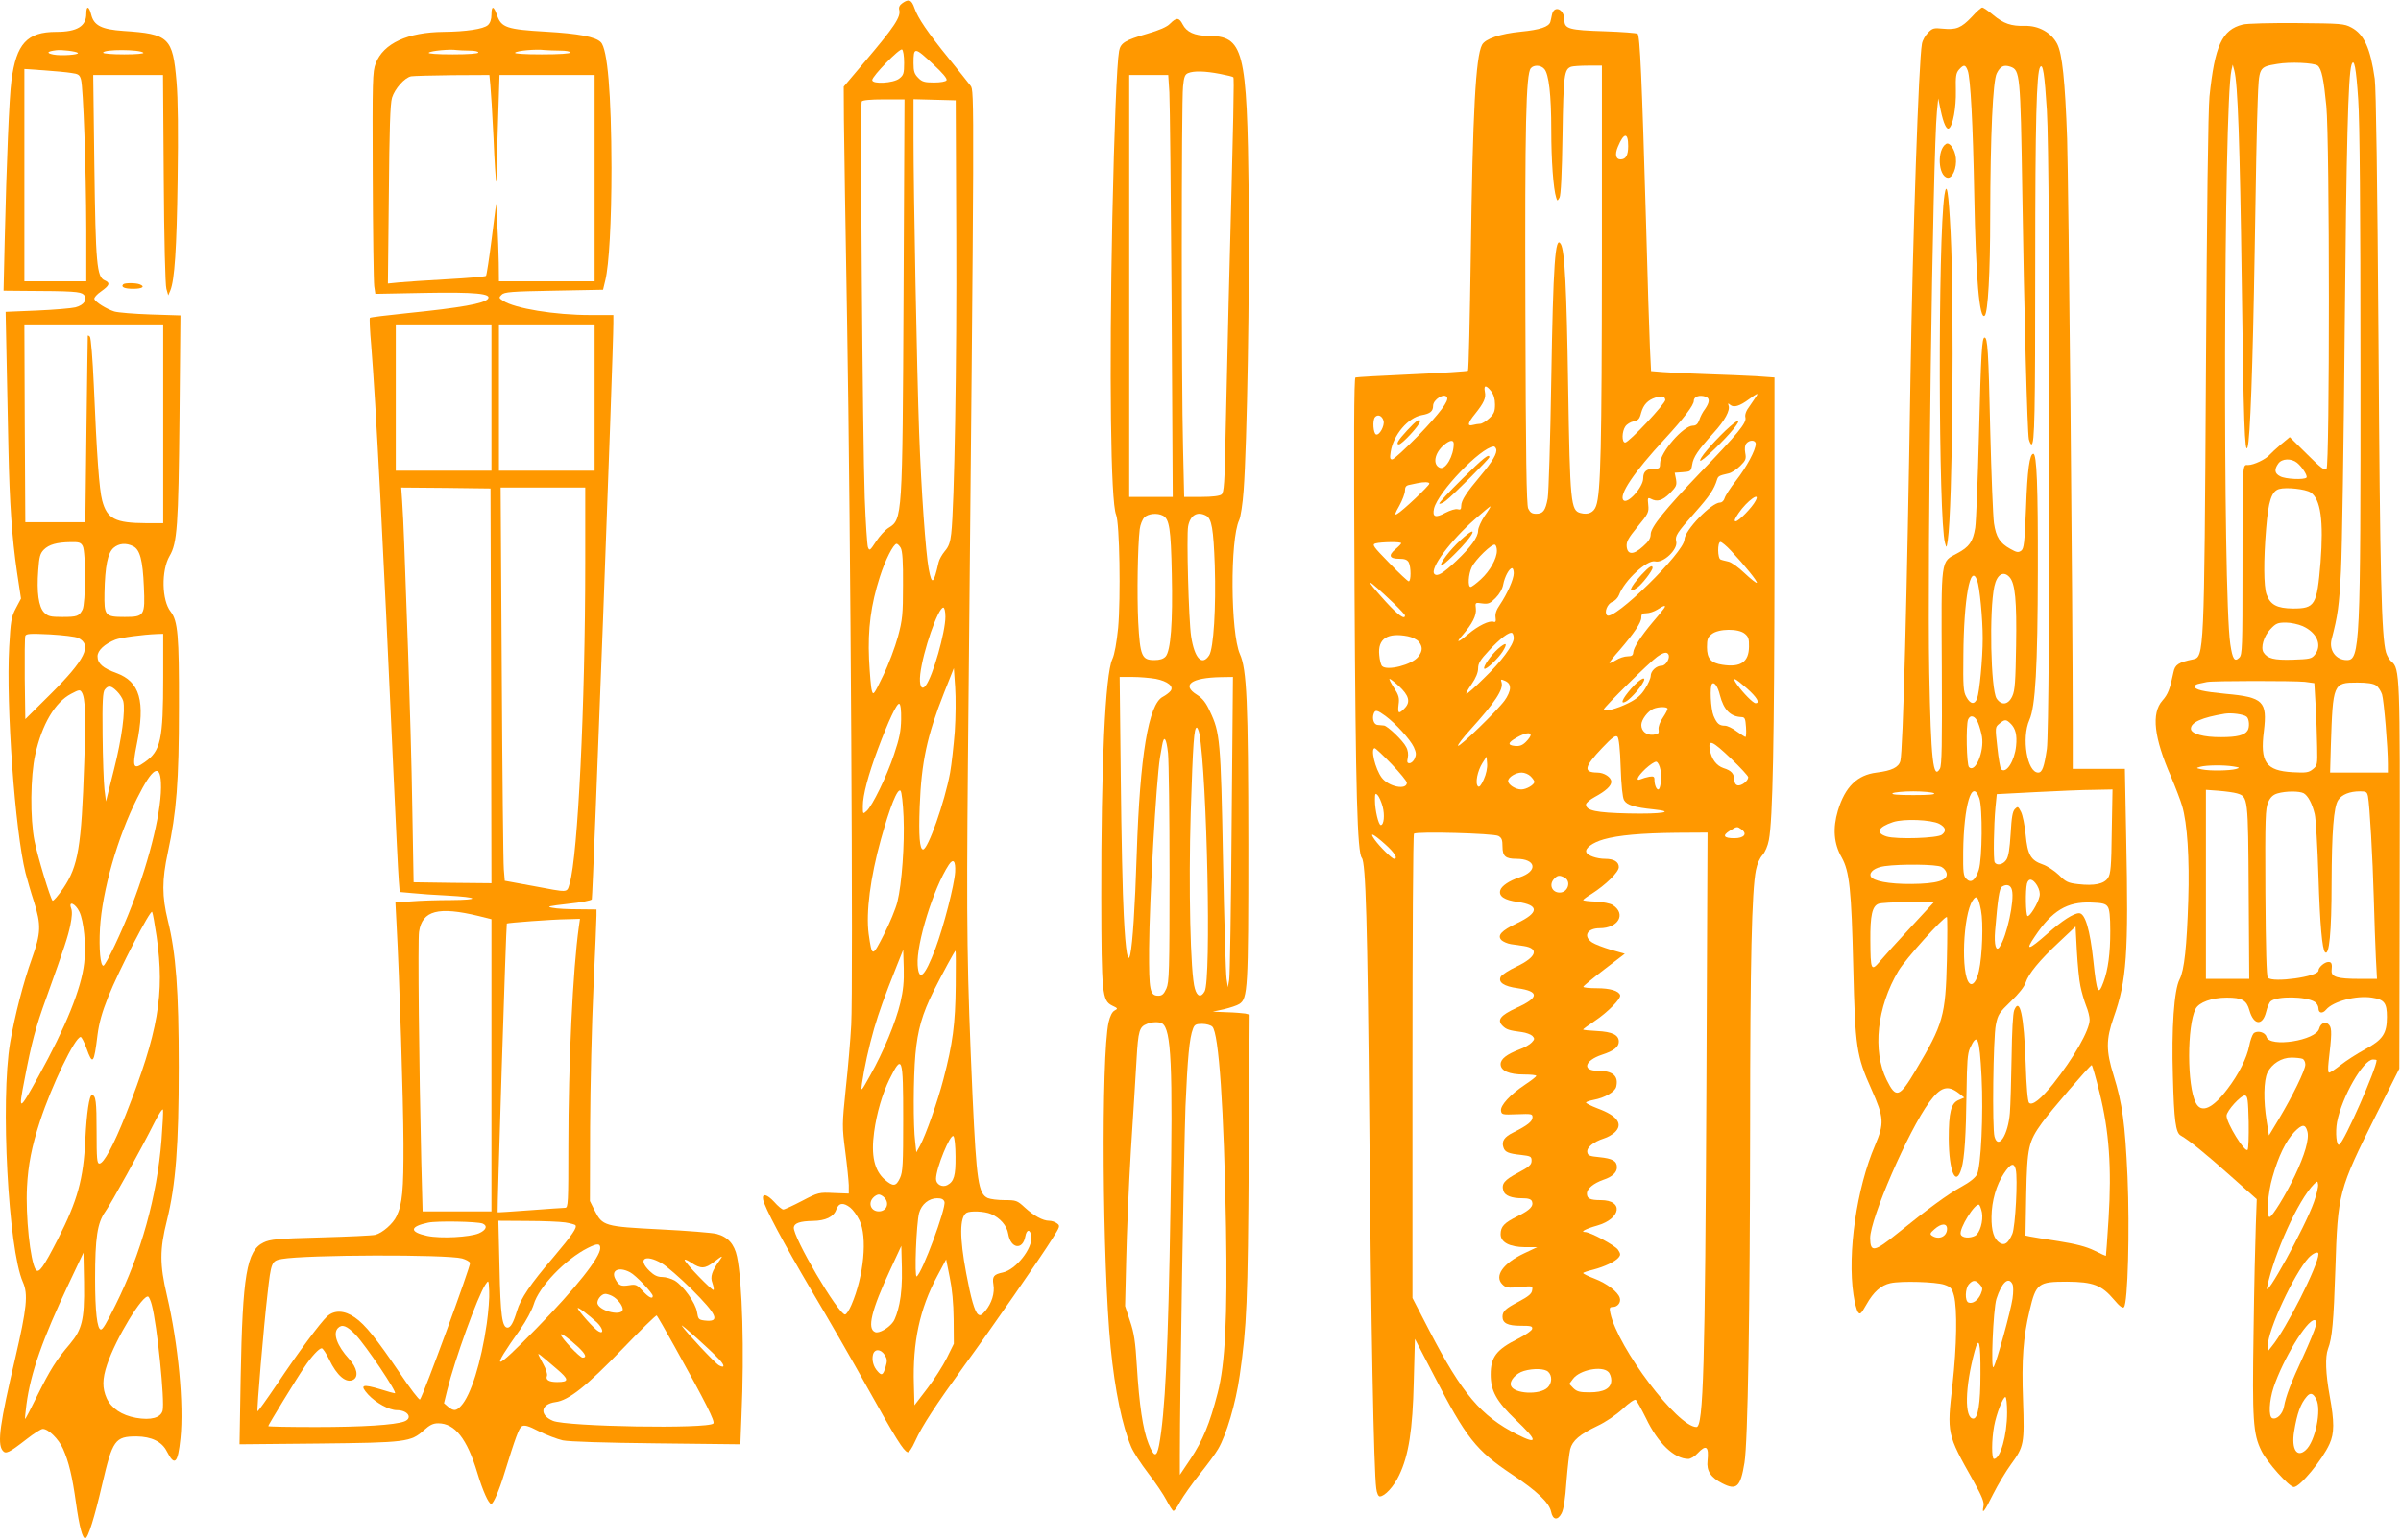 <?xml version="1.0" standalone="no"?>
<!DOCTYPE svg PUBLIC "-//W3C//DTD SVG 20010904//EN"
 "http://www.w3.org/TR/2001/REC-SVG-20010904/DTD/svg10.dtd">
<svg version="1.0" xmlns="http://www.w3.org/2000/svg"
 width="1280pt" height="821pt" viewBox="0 0 1280 821"
 preserveAspectRatio="xMidYMid meet">
<g transform="translate(0,821) scale(0.1,-0.1)"
fill="#ff9800" stroke="none">
<path d="M4812 8194 c-16 -11 -22 -23 -18 -37 9 -37 -24 -88 -187 -280 l-109
-129 1 -176 c1 -97 8 -582 17 -1077 19 -1113 33 -3560 22 -3750 -4 -77 -17
-230 -29 -339 -20 -196 -20 -202 -3 -335 10 -75 18 -156 19 -181 l0 -45 -80 3
c-79 4 -83 3 -169 -42 -48 -25 -93 -46 -100 -46 -7 0 -29 18 -49 41 -38 41
-65 47 -59 13 7 -41 108 -231 257 -484 87 -146 223 -382 302 -525 149 -267
189 -331 211 -339 7 -4 23 19 41 59 37 82 108 190 262 403 144 197 408 578
469 676 41 65 43 69 25 82 -10 8 -29 14 -42 14 -33 0 -81 26 -130 71 -40 37
-46 39 -107 39 -36 0 -76 5 -90 11 -50 23 -60 89 -81 539 -30 678 -33 893 -25
1775 35 3593 35 3591 14 3618 -10 14 -62 78 -115 144 -113 139 -166 217 -184
270 -15 44 -30 50 -63 27z m8 -319 c0 -57 -3 -66 -26 -84 -32 -25 -144 -31
-144 -8 0 21 146 171 159 163 6 -4 11 -34 11 -71z m155 -8 c50 -46 76 -77 71
-85 -4 -7 -31 -12 -67 -12 -50 0 -64 4 -84 25 -20 20 -25 34 -25 78 0 88 5 88
105 -6z m-158 -1229 c-6 -1193 -6 -1197 -80 -1243 -18 -11 -48 -44 -67 -73
-32 -49 -35 -51 -43 -30 -4 12 -12 130 -17 263 -11 309 -25 2099 -16 2114 5 7
47 11 117 11 l111 0 -5 -1042z m281 312 c3 -668 -10 -1439 -27 -1586 -5 -45
-13 -69 -34 -93 -15 -18 -30 -45 -33 -59 -27 -118 -36 -125 -53 -36 -16 85
-40 422 -51 729 -12 334 -30 1274 -30 1573 l0 203 113 -3 112 -3 3 -725z
m-296 -1662 c9 -17 13 -73 12 -198 0 -157 -3 -186 -27 -275 -15 -55 -50 -149
-79 -208 -49 -102 -53 -107 -60 -80 -5 15 -11 91 -15 168 -7 162 10 290 57
437 28 89 73 178 90 178 5 0 15 -10 22 -22z m238 -367 c0 -82 -67 -318 -105
-367 -22 -29 -36 0 -29 61 14 121 95 355 123 355 6 0 11 -21 11 -49z m50 -612
c-6 -76 -17 -175 -25 -220 -29 -157 -118 -409 -144 -409 -18 0 -24 71 -18 229
9 237 39 377 130 607 l52 131 7 -101 c4 -56 3 -162 -2 -237z m-286 65 c-1 -62
-9 -102 -38 -188 -39 -117 -115 -273 -146 -301 -20 -18 -20 -17 -20 27 0 57
28 164 80 303 56 150 101 246 114 242 7 -3 11 -34 10 -83z m13 -520 c6 -146
-9 -357 -33 -454 -9 -36 -41 -114 -72 -174 -62 -122 -63 -122 -81 4 -15 114 9
301 65 503 49 176 89 276 105 260 6 -6 13 -68 16 -139z m275 -294 c-4 -69 -61
-290 -105 -408 -57 -151 -89 -181 -95 -88 -7 114 84 409 166 534 24 36 37 21
34 -38z m-292 -697 c-24 -102 -90 -262 -161 -388 -49 -88 -50 -89 -44 -45 13
89 37 197 65 295 29 97 51 159 121 335 l34 85 3 -98 c2 -71 -3 -120 -18 -184z
m295 90 c-2 -204 -16 -309 -65 -496 -30 -117 -94 -299 -126 -358 l-19 -34 -6
55 c-11 85 -10 342 1 466 12 132 36 216 97 339 49 97 113 215 117 215 2 0 2
-84 1 -187z m-280 -711 c0 -239 -2 -282 -17 -314 -21 -46 -37 -47 -82 -8 -55
49 -73 128 -56 253 14 103 44 204 82 282 68 136 73 123 73 -213z m279 -199 c1
-103 -8 -134 -44 -153 -27 -14 -60 4 -60 33 0 58 77 244 93 228 6 -6 11 -55
11 -108z m-380 -219 c30 -30 13 -74 -29 -74 -42 0 -59 44 -29 74 8 9 22 16 29
16 7 0 21 -7 29 -16z m321 -23 c10 -32 -119 -380 -148 -398 -13 -8 -2 285 13
339 13 46 52 78 96 78 23 0 34 -5 39 -19z m-502 -31 c14 -11 36 -41 49 -68 43
-88 24 -296 -43 -451 -12 -28 -27 -51 -34 -51 -36 0 -280 416 -273 465 3 22
33 33 101 34 68 1 112 22 125 60 13 37 38 40 75 11z m750 -34 c48 -20 85 -62
92 -106 13 -79 77 -89 91 -14 7 40 27 41 32 0 8 -63 -82 -177 -152 -192 -48
-10 -57 -21 -50 -64 8 -46 -9 -100 -43 -141 -20 -23 -28 -27 -39 -18 -18 15
-38 84 -63 219 -36 192 -35 298 1 322 20 12 96 9 131 -6z m-488 -478 c-8 -40
-23 -84 -34 -98 -24 -33 -75 -62 -95 -54 -45 17 -21 116 81 335 l58 125 3
-117 c2 -77 -3 -143 -13 -191z m289 -83 l1 -131 -37 -75 c-21 -42 -68 -116
-105 -164 l-68 -89 -3 110 c-7 227 31 404 124 578 l48 90 19 -95 c13 -62 20
-138 21 -224z m-368 -190 c14 -22 15 -32 5 -65 -13 -44 -21 -48 -43 -22 -22
24 -31 59 -24 88 8 32 41 31 62 -1z"/>
<path d="M460 8137 c0 -67 -49 -97 -160 -97 -156 0 -213 -63 -239 -260 -12
-91 -26 -430 -36 -857 l-6 -263 103 -1 c268 -1 307 -4 324 -20 23 -24 3 -56
-44 -68 -20 -5 -112 -13 -205 -17 l-167 -7 5 -246 c3 -135 7 -354 10 -486 6
-290 19 -474 46 -658 l21 -139 -27 -51 c-25 -47 -28 -67 -36 -207 -17 -315 31
-979 87 -1205 9 -33 28 -102 45 -153 39 -124 38 -167 -11 -304 -45 -125 -91
-304 -116 -448 -52 -308 -10 -1100 68 -1277 29 -65 21 -139 -41 -407 -81 -345
-96 -452 -68 -490 17 -23 33 -15 131 61 37 29 75 53 84 53 30 0 84 -53 108
-106 31 -70 49 -145 69 -288 18 -129 35 -192 50 -189 15 2 49 111 90 288 55
236 68 255 183 255 80 -1 135 -28 161 -79 42 -82 59 -67 73 68 19 180 -12 506
-72 762 -39 166 -39 246 0 401 47 191 63 397 63 818 0 408 -15 607 -58 780
-32 131 -32 216 0 365 46 214 59 376 59 775 1 382 -6 459 -44 508 -48 60 -51
219 -6 297 41 69 47 160 53 741 l5 542 -158 5 c-88 3 -175 10 -195 16 -41 13
-101 50 -106 67 -2 7 14 25 36 40 46 33 50 45 19 59 -42 18 -48 89 -55 613
l-6 482 186 0 186 0 4 -552 c2 -322 8 -568 14 -588 l10 -35 11 26 c23 56 34
223 39 589 4 254 2 433 -6 525 -20 235 -40 254 -283 270 -117 8 -158 29 -172
88 -12 46 -26 48 -26 4z m-45 -209 c10 -10 -90 -17 -130 -9 -40 8 -35 17 15
23 28 4 107 -6 115 -14z m349 1 c6 -5 -36 -9 -102 -9 -64 0 -112 4 -112 9 0
19 195 18 214 0z m-385 -108 c39 -5 46 -10 53 -36 12 -43 27 -475 28 -797 l0
-278 -165 0 -165 0 0 566 0 566 103 -7 c56 -4 122 -10 146 -14z m491 -1871 l0
-530 -92 0 c-164 1 -207 23 -233 120 -16 59 -29 242 -45 620 -6 135 -15 249
-21 255 -5 5 -10 7 -11 5 0 -3 -4 -228 -7 -500 l-6 -495 -160 0 -160 0 -3 528
-2 527 370 0 370 0 0 -530z m-429 -652 c17 -31 16 -306 -1 -339 -19 -35 -28
-39 -108 -39 -63 0 -76 3 -97 24 -29 30 -40 107 -31 225 5 72 10 90 30 110 27
27 69 39 143 40 44 1 54 -2 64 -21z m269 -1 c36 -18 51 -74 57 -215 7 -155 3
-162 -102 -162 -106 0 -110 6 -108 129 3 142 17 211 48 239 29 25 67 28 105 9z
m-293 -489 c76 -37 37 -116 -146 -298 l-136 -135 -3 215 c-1 118 0 221 3 229
5 12 27 13 131 8 69 -4 137 -12 151 -19z m453 -210 c0 -334 -13 -392 -98 -452
-62 -44 -68 -30 -43 94 47 231 17 335 -109 381 -72 26 -100 51 -100 89 0 31
37 66 95 89 28 11 146 27 223 30 l32 1 0 -232z m-246 -75 c14 -14 29 -37 33
-51 12 -50 -7 -198 -49 -364 l-43 -172 -8 64 c-4 36 -9 167 -10 291 -2 179 1
229 12 242 19 24 34 21 65 -10z m-188 -5 c19 -30 22 -121 13 -378 -15 -448
-32 -548 -111 -666 -28 -41 -54 -71 -58 -67 -13 15 -80 238 -96 318 -24 120
-22 346 4 461 36 162 105 279 191 324 43 23 48 23 57 8z m422 -482 c7 -133
-56 -399 -155 -655 -53 -139 -140 -321 -152 -321 -16 0 -24 89 -18 199 12 201
94 488 199 696 80 160 121 186 126 81z m-435 -688 c24 -49 37 -181 26 -273
-15 -136 -98 -341 -244 -605 -105 -190 -108 -190 -74 -16 37 195 59 278 115
432 102 285 115 326 129 390 9 44 11 74 4 91 -15 41 23 25 44 -19z m412 -133
c44 -306 9 -509 -164 -948 -66 -166 -118 -262 -141 -262 -13 0 -15 26 -15 170
0 161 -4 195 -25 195 -14 0 -28 -95 -35 -235 -10 -214 -42 -328 -146 -532 -77
-151 -103 -188 -119 -163 -29 47 -54 285 -46 440 6 117 25 216 69 350 63 193
187 450 217 450 5 0 19 -27 31 -60 33 -92 40 -85 59 72 8 62 24 120 56 200 58
145 227 471 235 455 4 -7 14 -66 24 -132z m26 -1084 c-24 -302 -109 -607 -245
-880 -50 -101 -68 -131 -78 -131 -20 0 -31 97 -31 270 0 220 12 298 54 358 31
43 192 335 264 479 22 44 42 73 44 65 2 -9 -2 -81 -8 -161z m-426 -973 c-11
-44 -28 -74 -63 -116 -72 -84 -105 -137 -174 -276 -34 -70 -63 -125 -64 -123
-2 1 2 36 7 77 22 168 86 349 225 643 l79 167 3 -156 c2 -115 -2 -172 -13
-216z m374 94 c29 -107 70 -514 58 -564 -10 -39 -63 -53 -142 -39 -77 14 -131
51 -156 104 -24 54 -24 103 2 180 46 139 192 379 220 362 4 -3 13 -23 18 -43z"/>
<path d="M2620 8132 c0 -26 -7 -45 -19 -56 -23 -21 -118 -35 -236 -36 -192 -2
-321 -61 -362 -168 -17 -44 -18 -87 -16 -597 1 -302 5 -568 8 -591 l6 -41 262
5 c271 5 361 -4 338 -32 -21 -25 -144 -47 -430 -76 -107 -11 -197 -22 -199
-25 -3 -3 0 -69 7 -147 25 -312 63 -1037 116 -2223 14 -313 28 -598 31 -631
l5 -61 67 -6 c37 -4 121 -10 187 -13 167 -9 179 -23 20 -24 -71 0 -168 -3
-214 -7 l-83 -6 6 -116 c16 -290 36 -939 37 -1166 1 -252 -6 -326 -37 -391
-19 -40 -75 -89 -113 -99 -14 -4 -145 -10 -291 -14 -233 -6 -270 -10 -305 -27
-90 -43 -112 -174 -122 -722 l-6 -354 419 4 c470 5 494 8 564 71 31 28 49 37
76 37 89 0 154 -82 209 -265 29 -96 60 -165 74 -165 11 0 43 74 69 160 61 198
79 245 94 254 14 8 34 3 90 -26 40 -20 98 -42 128 -49 34 -7 222 -13 501 -16
l446 -5 6 153 c15 346 5 709 -24 848 -14 66 -48 105 -109 121 -24 6 -159 17
-301 24 -297 15 -307 18 -349 101 l-25 50 1 395 c1 217 9 553 18 745 9 193 16
365 16 383 l0 32 -97 1 c-54 0 -116 3 -138 8 -34 6 -22 9 83 21 69 7 125 18
127 24 6 21 115 2922 115 3074 l0 42 -123 0 c-190 0 -402 35 -465 76 -23 15
-23 17 -8 32 14 15 53 18 279 22 l262 5 12 50 c20 81 33 312 33 600 -1 395
-21 635 -57 670 -28 29 -120 46 -293 56 -208 12 -237 22 -260 87 -18 52 -30
54 -30 4z m-117 -192 c26 0 47 -4 47 -10 0 -6 -52 -10 -137 -10 -86 0 -133 4
-127 9 9 10 114 20 149 14 11 -1 41 -3 68 -3z m483 0 c30 0 54 -4 54 -10 0 -6
-57 -10 -152 -10 -95 0 -148 4 -142 9 10 11 112 20 158 14 16 -1 53 -3 82 -3z
m-372 -182 c3 -29 11 -156 17 -283 5 -126 12 -232 15 -234 2 -2 4 40 4 95 0
54 3 183 7 287 l6 187 254 0 253 0 0 -550 0 -550 -255 0 -255 0 -1 98 c-1 53
-4 147 -8 207 l-6 110 -24 -190 c-13 -104 -27 -193 -30 -196 -3 -4 -96 -12
-206 -18 -110 -6 -226 -14 -258 -17 l-59 -6 5 473 c3 350 7 485 17 518 15 48
67 107 102 114 13 2 112 5 220 6 l197 1 5 -52z m6 -1668 l0 -390 -255 0 -255
0 0 390 0 390 255 0 255 0 0 -390z m550 0 l0 -390 -255 0 -255 0 0 390 0 390
255 0 255 0 0 -390z m-552 -1538 l2 -1052 -207 2 -208 3 -7 395 c-3 217 -14
589 -22 825 -9 237 -18 500 -21 585 -3 85 -8 188 -11 228 l-5 72 238 -2 238
-3 3 -1053z m502 656 c0 -754 -39 -1560 -83 -1709 -16 -52 0 -50 -199 -13
l-147 27 -5 61 c-3 34 -8 505 -11 1049 l-6 987 225 0 226 0 0 -402z m-568
-1883 l68 -17 0 -779 0 -779 -184 0 -183 0 -7 263 c-12 508 -19 1185 -12 1228
17 114 103 136 318 84z m534 -57 c-32 -228 -56 -731 -56 -1170 0 -305 -1 -328
-17 -329 -10 0 -94 -6 -188 -13 -93 -7 -171 -12 -172 -11 -3 2 45 1536 49
1540 5 4 241 22 322 23 l68 2 -6 -42z m-513 -1583 c28 -12 19 -35 -20 -52 -50
-21 -203 -29 -275 -14 -97 21 -95 50 5 71 47 10 262 6 290 -5z m440 6 c26 -4
50 -11 54 -14 12 -12 -15 -51 -117 -172 -122 -142 -175 -221 -194 -286 -19
-63 -34 -89 -50 -89 -29 0 -38 66 -43 318 l-6 252 154 -1 c85 0 175 -4 202 -8z
m187 -137 c0 -49 -130 -213 -340 -428 -231 -236 -251 -237 -85 -3 30 43 61
101 70 130 27 94 169 242 289 302 50 25 66 25 66 -1z m-737 -55 c21 -6 40 -16
43 -24 5 -13 -250 -709 -267 -728 -4 -5 -52 58 -107 140 -125 184 -185 259
-240 297 -56 39 -109 41 -148 6 -37 -35 -153 -190 -269 -364 -54 -80 -100
-144 -102 -142 -5 5 33 454 53 624 19 172 22 178 76 188 132 23 876 25 961 3z
m1373 -11 c-41 -57 -51 -87 -38 -120 6 -18 9 -34 6 -37 -6 -7 -154 146 -154
160 0 5 17 -2 37 -16 49 -32 71 -32 119 5 47 36 51 37 30 8z m-308 -15 c26
-15 97 -77 158 -137 139 -139 156 -178 70 -168 -31 4 -34 7 -40 45 -8 49 -72
139 -119 168 -18 10 -48 19 -67 19 -25 0 -43 9 -67 32 -67 65 -23 92 65 41z
m-169 -48 c30 -15 121 -111 121 -126 0 -19 -22 -8 -54 27 -30 33 -37 36 -72
30 -43 -7 -55 -2 -73 32 -26 48 18 69 78 37z m-764 -274 c-30 -208 -85 -382
-137 -438 -26 -28 -39 -29 -69 -5 l-22 19 17 69 c40 163 163 503 204 564 17
25 17 25 20 -35 2 -33 -4 -111 -13 -174z m668 148 c29 -15 56 -50 57 -71 0
-38 -118 -13 -134 28 -7 19 19 54 41 54 8 0 24 -5 36 -11z m-80 -142 c32 -31
38 -64 8 -47 -21 10 -111 112 -111 124 0 8 57 -35 103 -77z m414 -129 c169
-304 216 -399 206 -409 -30 -30 -781 -17 -855 14 -74 31 -66 89 13 100 71 9
166 85 357 283 97 101 179 181 183 179 3 -3 47 -78 96 -167z m237 -67 c31 -33
30 -49 -1 -32 -20 10 -182 184 -198 211 -9 16 150 -127 199 -179z m-1939 132
c56 -59 227 -313 210 -313 -4 0 -38 9 -75 21 -100 30 -114 24 -67 -28 41 -44
111 -83 153 -83 58 0 86 -42 40 -60 -50 -19 -225 -30 -471 -30 -140 0 -255 2
-255 5 0 6 150 252 193 315 38 57 78 100 92 100 6 0 24 -27 40 -60 41 -86 90
-128 128 -108 30 16 21 64 -22 111 -64 70 -88 136 -59 165 22 22 47 12 93 -35z
m1188 -67 c39 -37 47 -56 23 -56 -15 0 -116 107 -116 123 0 10 42 -20 93 -67z
m-115 -116 c67 -57 67 -70 2 -70 -44 0 -63 12 -54 33 3 9 -5 37 -20 63 -14 26
-26 49 -26 52 0 5 1 5 98 -78z"/>
<path d="M10512 8120 c-56 -59 -83 -70 -154 -63 -48 5 -56 3 -79 -21 -15 -15
-30 -41 -33 -60 -17 -91 -49 -1026 -61 -1776 -18 -1162 -40 -1994 -54 -2048
-9 -34 -46 -52 -127 -62 -103 -13 -167 -75 -206 -203 -28 -94 -22 -176 20
-249 42 -75 52 -170 62 -588 10 -424 17 -471 97 -649 67 -151 69 -181 19 -299
-98 -228 -148 -575 -115 -796 6 -42 17 -83 24 -93 11 -15 16 -11 45 40 38 68
78 103 128 114 59 13 242 7 287 -8 35 -12 41 -19 52 -59 18 -71 15 -267 -8
-474 -30 -262 -30 -262 110 -511 48 -86 60 -116 55 -138 -10 -48 5 -29 52 66
25 50 68 121 94 157 70 96 73 109 65 343 -8 215 1 337 35 478 34 145 46 154
199 154 140 -1 185 -18 251 -96 30 -36 46 -47 53 -40 21 21 31 416 19 696 -13
284 -27 388 -74 540 -41 131 -41 192 0 309 70 197 80 339 67 959 l-7 367 -139
0 -139 0 0 213 c0 646 -22 2887 -30 3148 -11 309 -26 452 -53 505 -31 60 -99
98 -172 96 -73 -2 -114 12 -169 58 -26 22 -53 40 -58 40 -6 0 -31 -22 -56 -50z
m-22 -286 c15 -39 28 -285 35 -664 8 -443 28 -671 56 -643 17 17 29 228 29
528 1 434 14 725 35 764 19 38 38 47 73 35 51 -18 53 -40 63 -664 10 -661 27
-1282 35 -1322 4 -16 10 -28 14 -28 17 0 20 163 20 964 0 763 7 1017 26 1048
15 23 24 -39 36 -230 19 -292 18 -3282 0 -3406 -14 -96 -25 -126 -46 -126 -59
0 -90 184 -47 281 32 72 44 278 45 799 1 447 -6 620 -24 620 -20 0 -32 -87
-39 -289 -8 -189 -11 -216 -26 -228 -16 -11 -24 -9 -58 10 -56 31 -76 63 -87
137 -5 36 -14 261 -20 500 -9 421 -14 490 -30 490 -14 0 -19 -80 -30 -520 -6
-239 -15 -462 -20 -495 -12 -74 -32 -102 -96 -136 -89 -47 -85 -20 -82 -609 2
-417 0 -520 -10 -539 -36 -63 -48 46 -57 514 -11 590 19 2759 41 2990 l7 70
13 -63 c15 -71 31 -105 44 -97 21 13 39 112 37 201 -2 78 1 95 17 113 25 28
34 27 46 -5z m223 -2702 c30 -33 39 -125 35 -366 -3 -189 -6 -238 -20 -268
-21 -47 -58 -52 -84 -13 -31 48 -40 469 -12 598 14 64 49 85 81 49z m-173 -16
c14 -37 30 -204 30 -310 0 -109 -17 -286 -30 -321 -13 -34 -36 -31 -57 8 -16
28 -18 57 -16 222 2 302 37 495 73 401z m5 -760 c8 -19 17 -52 21 -74 13 -81
-36 -196 -69 -163 -13 13 -17 223 -5 254 12 28 38 20 53 -17z m175 -6 c25 -25
34 -60 28 -118 -8 -80 -53 -151 -80 -124 -4 4 -14 57 -20 116 -12 108 -12 108
11 127 29 24 36 24 61 -1z m538 -573 c-2 -190 -6 -227 -20 -249 -21 -32 -73
-43 -159 -33 -54 6 -66 12 -103 49 -23 22 -62 48 -86 56 -64 22 -81 52 -91
159 -5 50 -16 105 -25 122 -15 29 -17 30 -32 15 -13 -13 -18 -44 -23 -131 -5
-81 -11 -122 -23 -140 -17 -26 -50 -33 -62 -14 -8 13 -5 196 4 294 l7 70 210
11 c116 6 254 12 308 12 l99 2 -4 -223z m-948 203 c10 -7 -26 -10 -110 -10
-84 0 -120 3 -110 10 8 5 58 10 110 10 52 0 102 -5 110 -10z m242 -27 c18 -52
16 -322 -3 -382 -18 -56 -42 -73 -66 -48 -16 15 -18 36 -17 145 3 249 47 396
86 285z m-214 -136 c35 -19 40 -38 15 -58 -22 -19 -241 -26 -295 -10 -61 19
-47 50 34 77 58 19 202 13 246 -9z m12 -230 c14 -7 26 -23 28 -35 6 -37 -52
-55 -188 -56 -121 -1 -207 16 -217 41 -9 23 23 47 74 54 87 12 276 10 303 -4z
m510 -99 c12 -21 17 -41 13 -58 -8 -38 -53 -111 -64 -105 -10 7 -12 137 -3
173 9 31 31 27 54 -10z m-134 -25 c14 -55 -27 -245 -66 -303 -19 -28 -30 11
-24 85 14 171 23 228 36 236 26 17 48 9 54 -18z m-165 -108 c13 -67 7 -241
-11 -322 -12 -56 -34 -83 -51 -66 -46 46 -34 364 17 440 21 33 31 21 45 -52z
m-373 -88 c-68 -73 -141 -154 -163 -180 -50 -60 -53 -53 -54 109 -1 132 10
181 43 194 11 5 83 9 159 9 l138 1 -123 -133z m1048 108 c10 -13 14 -50 14
-130 0 -119 -11 -204 -36 -272 -28 -76 -36 -60 -54 112 -18 168 -44 255 -76
255 -29 0 -90 -39 -169 -109 -102 -90 -121 -94 -67 -15 92 138 172 186 300
181 59 -2 77 -6 88 -22z m-857 -287 c-7 -296 -19 -338 -166 -585 -87 -147
-105 -153 -155 -52 -77 156 -52 389 63 582 37 62 239 287 258 287 3 0 3 -105
0 -232z m712 -137 c6 -31 20 -78 30 -104 11 -26 19 -60 19 -75 0 -56 -85 -204
-196 -344 -64 -79 -110 -116 -127 -99 -7 7 -14 85 -18 212 -9 254 -31 354 -61
282 -7 -18 -12 -110 -14 -253 -2 -124 -6 -256 -9 -294 -9 -118 -62 -200 -82
-128 -13 44 -7 529 7 597 11 55 18 65 80 125 42 40 72 78 79 100 15 47 73 118
179 217 l87 82 7 -131 c4 -71 12 -156 19 -187z m-527 -484 c10 -200 -3 -473
-24 -519 -9 -18 -38 -42 -84 -67 -70 -38 -179 -118 -340 -248 -124 -100 -145
-104 -146 -26 0 104 203 572 315 725 61 83 99 94 159 47 l28 -22 -30 -13 c-41
-17 -53 -65 -53 -207 1 -175 38 -261 68 -158 16 56 24 173 27 416 2 150 5 197
18 225 40 87 51 60 62 -153z m629 -84 c51 -204 65 -400 48 -672 -7 -107 -13
-196 -14 -198 -1 -1 -29 11 -62 28 -43 21 -97 35 -190 50 -71 11 -141 22 -154
25 l-23 5 4 222 c5 249 12 279 84 379 42 59 256 308 265 308 3 0 22 -66 42
-147z m-447 -409 c12 -47 -2 -306 -18 -344 -22 -50 -41 -64 -67 -48 -31 19
-45 64 -44 139 1 86 26 171 66 231 36 54 54 60 63 22z m-180 -230 c8 -45 -11
-110 -36 -124 -29 -15 -70 -12 -77 7 -11 29 77 171 98 158 4 -3 11 -22 15 -41z
m-186 -87 c0 -41 -43 -61 -80 -37 -13 9 -11 14 13 35 36 32 67 33 67 2z m175
-297 c15 -17 16 -23 5 -50 -14 -34 -44 -55 -66 -46 -20 8 -18 75 3 98 21 23
36 23 58 -2z m173 3 c6 -11 6 -43 1 -78 -9 -64 -85 -340 -101 -365 -16 -26 -2
308 15 363 28 87 64 121 85 80z m-170 -483 c0 -154 -13 -235 -38 -235 -48 0
-45 166 7 359 23 85 32 52 31 -124z m142 -202 c0 -123 -36 -248 -70 -248 -13
0 -13 102 1 176 12 65 47 154 60 154 5 0 9 -37 9 -82z"/>
<path d="M10374 7442 c-48 -31 -42 -170 8 -180 27 -5 51 53 45 106 -5 46 -34
87 -53 74z"/>
<path d="M10366 7169 c-35 -235 -32 -1729 3 -1854 8 -29 8 -29 15 15 25 173
35 1241 15 1640 -11 220 -21 279 -33 199z"/>
<path d="M8274 8133 c-3 -16 -7 -33 -9 -40 -8 -26 -55 -42 -157 -52 -111 -11
-190 -38 -207 -70 -34 -64 -50 -360 -60 -1119 -5 -337 -11 -616 -15 -619 -3
-3 -137 -12 -298 -19 -160 -7 -296 -15 -302 -17 -8 -3 -9 -332 -5 -1133 6
-1083 15 -1400 39 -1429 21 -26 30 -341 40 -1415 9 -1068 24 -1857 37 -1947 3
-26 11 -43 19 -43 26 0 75 53 103 113 51 106 72 241 78 500 l6 227 100 -192
c173 -336 225 -402 418 -531 133 -88 198 -151 208 -198 9 -45 35 -49 56 -9 11
21 20 78 26 169 6 75 15 153 20 173 12 46 51 79 145 124 43 20 99 58 134 90
32 31 64 53 70 49 6 -4 30 -48 55 -98 63 -133 151 -217 226 -217 11 0 34 13
49 30 46 49 61 37 53 -40 -6 -54 17 -89 78 -120 77 -40 98 -20 119 110 18 113
29 793 30 1790 0 881 9 1261 31 1370 6 32 21 65 35 80 14 16 28 48 34 80 21
108 29 540 30 1496 l0 971 -97 7 c-54 3 -174 8 -268 11 -93 3 -198 8 -232 11
l-61 5 -6 122 c-3 67 -13 372 -21 677 -22 759 -32 992 -45 1000 -7 4 -84 10
-173 13 -193 6 -217 13 -217 60 0 58 -54 82 -66 30z m-41 -291 c24 -27 37
-136 37 -327 0 -160 11 -311 26 -358 6 -20 7 -20 18 -1 7 12 13 126 16 334 5
322 9 350 46 364 8 3 49 6 90 6 l74 0 0 -1032 c-1 -999 -6 -1247 -31 -1316
-12 -35 -42 -49 -83 -38 -52 13 -56 52 -66 676 -8 526 -18 721 -39 758 -30 53
-41 -109 -51 -723 -5 -319 -14 -604 -19 -633 -12 -66 -25 -82 -62 -82 -22 0
-32 7 -42 28 -9 20 -13 269 -15 1047 -3 999 3 1270 29 1301 16 19 53 18 72 -4z
m447 -411 c0 -49 -12 -71 -41 -71 -25 0 -31 27 -14 67 32 77 55 79 55 4z
m-731 -1307 c14 -18 21 -41 21 -71 0 -37 -5 -50 -31 -74 -17 -16 -39 -29 -48
-29 -9 0 -26 -3 -38 -6 -33 -9 -29 10 11 59 47 59 59 85 52 118 -7 36 6 37 33
3z m1415 -26 c-5 -7 -21 -31 -36 -53 -20 -26 -27 -47 -23 -62 7 -28 -41 -86
-242 -295 -186 -194 -263 -290 -263 -327 0 -21 -11 -39 -41 -65 -50 -46 -83
-46 -87 0 -2 25 8 44 58 105 57 69 61 77 57 116 -4 38 -3 41 14 33 33 -18 61
-10 101 29 35 36 38 43 33 75 l-7 35 43 3 c42 3 44 5 50 39 6 42 32 79 113
169 62 68 91 122 81 148 -4 12 -3 13 9 3 19 -16 50 -7 100 30 44 32 51 35 40
17z m-1650 -6 c12 -19 -38 -85 -152 -204 -69 -70 -131 -128 -140 -128 -12 0
-13 8 -8 41 14 90 93 182 165 195 46 8 61 21 61 50 0 33 59 70 74 46z m1164
-14 c3 -18 -194 -228 -214 -228 -19 0 -18 59 1 86 8 12 28 24 44 27 25 5 32
13 40 45 12 44 36 69 77 82 36 10 48 8 52 -12z m216 16 c22 -8 20 -30 -4 -65
-12 -15 -26 -42 -31 -59 -8 -21 -17 -30 -34 -30 -51 0 -175 -143 -175 -202 0
-25 -4 -28 -33 -28 -40 0 -57 -15 -57 -51 0 -47 -83 -139 -105 -117 -27 27 55
149 220 327 102 111 155 180 155 204 0 23 33 33 64 21z m-1718 -129 c6 -26
-22 -78 -40 -72 -15 5 -20 75 -6 92 15 18 39 8 46 -20z m374 -122 c0 -64 -43
-139 -73 -128 -41 16 -30 79 21 122 32 27 52 29 52 6z m1610 0 c0 -33 -49
-124 -105 -196 -31 -39 -58 -82 -61 -94 -4 -13 -14 -23 -24 -23 -46 0 -189
-148 -190 -197 -1 -69 -379 -438 -413 -404 -16 16 2 61 28 71 14 5 30 22 36
37 29 78 151 190 193 179 43 -11 123 65 112 107 -7 28 3 45 101 155 78 88 101
123 117 175 6 18 11 21 60 32 16 3 44 21 63 40 30 30 33 38 27 70 -4 22 -2 41
6 50 17 21 50 19 50 -2z m-1384 -27 c8 -21 -20 -68 -82 -142 -76 -90 -104
-133 -104 -161 0 -19 -4 -23 -18 -19 -11 4 -40 -5 -67 -19 -53 -29 -70 -22
-60 23 21 88 249 326 318 331 4 1 10 -5 13 -13z m-356 -185 c0 -11 -145 -148
-172 -162 -15 -8 -13 0 12 44 16 29 30 66 30 80 0 20 6 28 23 31 12 3 31 7 42
9 37 8 65 7 65 -2z m1739 -92 c-18 -35 -90 -109 -106 -109 -10 0 -5 14 16 44
45 66 119 118 90 65z m-1444 -80 c-19 -28 -35 -64 -35 -79 0 -34 -39 -88 -116
-161 -72 -68 -102 -85 -117 -70 -27 27 87 180 218 294 42 37 78 67 81 67 2 0
-11 -23 -31 -51z m-445 -146 c0 -3 -14 -18 -32 -33 -38 -32 -31 -50 22 -50 29
0 42 -5 50 -19 13 -25 13 -101 0 -101 -5 0 -52 44 -104 98 -86 88 -93 98 -73
104 30 8 137 10 137 1z m1758 -40 c75 -80 143 -165 138 -171 -3 -3 -32 20 -65
51 -32 31 -71 59 -87 62 -16 4 -35 8 -41 11 -17 5 -18 94 -1 94 6 0 32 -21 56
-47z m-1248 0 c0 -42 -37 -108 -85 -152 -25 -23 -49 -41 -55 -41 -16 0 -12 68
6 105 19 41 110 129 124 120 6 -3 10 -18 10 -32z m90 -120 c0 -32 -35 -110
-74 -168 -19 -27 -26 -49 -23 -68 3 -21 0 -26 -10 -23 -22 9 -83 -21 -135 -65
-57 -48 -70 -50 -31 -6 52 60 75 105 71 141 -4 33 -4 34 34 28 33 -4 42 0 71
29 21 21 37 49 41 73 8 41 32 86 47 86 5 0 9 -12 9 -27z m-637 -163 c31 -30
57 -58 57 -62 0 -25 -37 2 -102 73 -126 139 -108 135 45 -11z m1436 -27 c-7
-10 -34 -43 -60 -73 -62 -74 -100 -133 -102 -159 -1 -16 -8 -21 -30 -21 -17 0
-45 -9 -63 -21 -19 -11 -34 -18 -34 -14 0 4 24 35 54 68 78 91 116 147 116
174 0 18 5 23 28 23 15 0 41 9 57 19 38 25 51 26 34 4z m432 -132 c20 -16 24
-28 23 -70 -1 -81 -44 -111 -141 -96 -62 9 -83 33 -83 94 0 42 4 53 26 70 37
29 141 30 175 2z m-1231 -24 c0 -35 -66 -125 -159 -214 -46 -46 -88 -83 -93
-83 -5 0 7 23 27 51 23 33 35 63 35 85 0 26 11 45 58 95 59 64 109 102 124 93
4 -3 8 -15 8 -27z m-507 -18 c22 -28 22 -50 -3 -82 -33 -42 -165 -76 -192 -49
-6 6 -13 32 -15 59 -9 87 44 121 152 100 22 -4 48 -17 58 -28z m1331 -68 c12
-19 -13 -61 -35 -61 -29 0 -59 -28 -59 -55 0 -11 -13 -42 -30 -68 -21 -34 -44
-54 -88 -76 -61 -31 -132 -49 -132 -34 0 11 245 253 285 281 33 23 51 27 59
13z m-1437 -169 c54 -50 64 -85 32 -118 -32 -34 -39 -30 -33 19 5 35 1 50 -25
90 -17 26 -27 47 -23 47 4 0 26 -17 49 -38z m593 -12 c0 -15 -13 -45 -29 -66
-39 -54 -240 -249 -248 -241 -3 4 25 41 63 83 136 150 180 218 169 255 -6 17
-4 18 19 8 19 -9 26 -20 26 -39z m1263 -1 c53 -47 72 -79 46 -79 -13 0 -66 54
-99 100 -31 44 -13 37 53 -21z m-144 -36 c20 -78 56 -115 116 -117 17 -1 20
-9 23 -53 2 -29 1 -53 -3 -53 -3 0 -24 14 -47 30 -22 17 -50 30 -62 30 -31 0
-43 11 -61 53 -15 36 -21 158 -8 170 12 13 31 -14 42 -60z m-279 -73 c0 -5
-11 -26 -25 -47 -15 -21 -25 -48 -23 -63 3 -22 -1 -25 -28 -28 -37 -4 -64 19
-64 52 0 28 35 74 64 86 29 12 76 12 76 0z m-1504 -38 c54 -40 131 -124 151
-166 13 -29 14 -40 5 -61 -6 -14 -19 -25 -28 -25 -12 0 -14 6 -9 29 4 18 1 41
-9 58 -16 33 -99 112 -118 114 -7 1 -22 2 -33 3 -21 1 -32 34 -21 62 8 20 18
18 62 -14z m774 -102 c0 -6 -11 -22 -25 -36 -19 -19 -34 -24 -58 -22 -42 4
-39 18 9 45 42 24 74 30 74 13z m480 -173 c3 -93 10 -161 18 -174 14 -26 57
-39 156 -49 125 -13 45 -26 -132 -22 -172 4 -227 15 -227 48 0 8 21 26 47 40
59 32 88 59 88 81 0 24 -38 49 -75 49 -76 1 -70 30 26 131 54 57 72 70 82 60
7 -7 14 -65 17 -164z m589 47 c50 -48 91 -92 91 -99 0 -19 -36 -47 -56 -43
-11 2 -18 13 -18 30 -2 33 -16 49 -58 62 -38 13 -64 48 -73 99 -9 57 12 48
114 -49z m-1810 -29 c44 -46 81 -91 81 -99 0 -41 -97 -22 -134 27 -35 47 -61
157 -37 157 4 0 45 -38 90 -85z m491 -82 c-15 -33 -24 -43 -31 -36 -16 16 -2
83 24 124 l22 34 3 -37 c2 -22 -5 -57 -18 -85z m942 52 c7 -43 1 -105 -12
-105 -10 0 -20 26 -20 52 0 17 -5 19 -27 16 -16 -3 -36 -9 -45 -13 -31 -13
-20 13 24 55 24 22 49 39 58 38 8 -2 18 -20 22 -43z m-692 -35 c11 -11 20 -24
20 -29 0 -16 -43 -41 -70 -41 -30 0 -70 25 -70 45 0 20 40 45 72 45 16 0 37
-9 48 -20z m-789 -161 c12 -45 7 -99 -10 -99 -12 0 -31 80 -31 132 0 37 2 40
14 28 8 -8 20 -36 27 -61z m1914 -123 c32 -23 12 -46 -39 -46 -57 0 -66 14
-24 40 39 24 39 24 63 6z m-1297 -34 c18 -10 22 -21 22 -57 0 -51 16 -65 74
-65 106 0 117 -66 16 -99 -53 -17 -96 -46 -102 -69 -9 -32 22 -52 93 -62 116
-17 115 -57 -5 -114 -82 -39 -106 -65 -81 -90 9 -8 31 -18 50 -21 19 -3 50 -7
69 -10 83 -13 67 -59 -38 -109 -41 -19 -79 -44 -85 -54 -16 -30 16 -52 90 -62
117 -17 115 -50 -7 -105 -84 -39 -105 -64 -74 -95 20 -20 34 -25 104 -34 22
-3 46 -12 55 -20 13 -14 13 -18 -3 -35 -10 -11 -39 -28 -65 -37 -68 -26 -101
-51 -101 -79 0 -35 45 -55 125 -55 36 0 65 -3 65 -7 0 -5 -28 -26 -61 -48 -78
-52 -131 -110 -127 -138 3 -21 7 -22 86 -19 77 3 82 2 82 -16 0 -22 -26 -43
-102 -81 -49 -24 -64 -47 -53 -80 8 -25 27 -33 95 -40 50 -6 55 -8 55 -31 0
-21 -12 -32 -72 -64 -74 -39 -90 -59 -78 -97 8 -25 43 -39 101 -39 32 0 46 -5
51 -16 10 -26 -10 -47 -77 -80 -71 -35 -90 -55 -90 -96 0 -43 48 -68 130 -69
l65 0 -70 -33 c-112 -53 -160 -121 -116 -165 19 -19 28 -20 92 -15 71 7 71 7
67 -17 -2 -18 -20 -33 -71 -60 -71 -37 -87 -52 -87 -81 0 -34 28 -48 96 -48
56 0 65 -2 62 -17 -2 -9 -35 -32 -75 -52 -116 -58 -146 -98 -146 -191 0 -87
30 -142 133 -241 119 -113 121 -136 7 -78 -192 98 -292 216 -466 551 l-91 176
0 1234 c0 679 3 1238 8 1242 13 13 424 2 450 -12z m1109 -1324 c-7 -1502 -16
-1828 -53 -1828 -100 0 -419 422 -459 607 -6 28 -4 33 13 33 26 0 45 25 37 49
-10 32 -69 77 -134 102 -34 13 -61 26 -61 30 0 3 24 11 53 18 61 16 118 43
136 65 11 13 11 20 -3 41 -15 23 -148 95 -177 95 -27 0 7 18 65 34 129 37 143
136 20 136 -57 0 -74 8 -74 35 0 26 35 55 89 74 46 15 71 39 71 66 0 34 -24
47 -93 54 -54 5 -62 9 -65 27 -4 25 33 55 89 73 20 6 45 21 57 32 47 44 15 89
-91 128 -36 14 -64 28 -62 32 3 4 21 10 42 14 58 11 112 42 119 69 14 58 -17
86 -99 86 -84 0 -70 54 22 85 65 21 91 42 91 70 0 36 -35 53 -117 57 -40 2
-73 5 -73 8 0 3 28 23 61 45 68 45 142 120 136 138 -7 23 -53 37 -124 37 -40
0 -73 3 -72 8 0 4 50 45 110 91 l111 85 -74 21 c-40 12 -85 29 -100 39 -50 33
-27 76 40 76 100 0 143 77 69 124 -12 8 -52 16 -89 18 -38 1 -68 5 -68 8 0 3
20 18 45 33 75 48 145 116 145 143 0 28 -26 44 -73 44 -43 0 -94 17 -100 35
-9 21 33 52 93 69 78 22 199 33 389 35 l164 1 -6 -1342z m-1714 1281 c51 -45
72 -79 49 -79 -11 0 -78 66 -104 103 -30 42 -8 32 55 -24z m958 -179 c37 -20
18 -80 -26 -80 -42 0 -59 44 -29 74 18 19 28 20 55 6z m-87 -2636 c22 -21 20
-60 -3 -83 -42 -42 -182 -34 -196 10 -9 26 27 66 69 78 51 15 113 13 130 -5z
m320 0 c9 -8 16 -29 16 -44 0 -44 -39 -65 -117 -65 -51 0 -66 4 -85 22 l-22
23 20 27 c36 48 154 71 188 37z"/>
<path d="M9199 5914 c-78 -75 -143 -153 -135 -161 7 -8 129 109 178 170 48 60
25 55 -43 -9z"/>
<path d="M7501 5914 c-48 -52 -61 -74 -43 -74 17 1 112 104 112 122 0 19 -21
4 -69 -48z"/>
<path d="M8752 5146 c-65 -70 -78 -108 -24 -70 25 17 82 91 82 106 0 18 -19 6
-58 -36z"/>
<path d="M7794 5655 c-70 -69 -125 -128 -121 -131 3 -3 19 3 34 15 40 31 233
224 233 233 0 21 -30 -2 -146 -117z"/>
<path d="M7788 5331 c-57 -52 -115 -127 -105 -137 3 -3 34 23 69 58 108 105
138 172 36 79z"/>
<path d="M7986 4750 c-37 -33 -82 -97 -73 -106 8 -8 74 54 98 92 29 47 19 52
-25 14z"/>
<path d="M8696 4538 c-48 -55 -61 -87 -28 -69 21 12 64 57 87 94 31 49 -9 32
-59 -25z"/>
<path d="M6238 8084 c-17 -18 -57 -35 -122 -54 -118 -34 -142 -49 -150 -92
-12 -64 -26 -418 -36 -888 -17 -836 -9 -1516 20 -1585 19 -43 25 -444 11 -603
-8 -78 -19 -142 -31 -167 -38 -83 -60 -573 -59 -1270 1 -514 5 -550 57 -577
32 -15 33 -17 14 -27 -13 -7 -24 -29 -32 -63 -40 -185 -33 -1286 11 -1733 23
-232 62 -419 110 -532 11 -26 51 -88 90 -139 39 -50 83 -116 98 -145 15 -29
31 -54 36 -56 6 -2 22 21 37 50 16 28 62 94 103 145 41 51 86 112 99 135 44
75 94 244 115 392 38 264 43 389 48 1162 l5 762 -23 6 c-13 2 -58 6 -99 7
l-75 3 60 13 c33 8 70 20 82 28 45 29 48 76 48 849 -1 764 -8 935 -45 1017
-50 114 -53 610 -4 714 8 17 19 88 24 160 18 243 32 1079 27 1564 -9 793 -26
858 -220 859 -69 1 -111 20 -132 61 -19 37 -33 38 -67 4z m265 -268 c37 -7 70
-15 72 -18 5 -5 2 -167 -25 -1198 -5 -206 -12 -519 -16 -695 -5 -274 -9 -322
-22 -332 -10 -8 -49 -13 -107 -13 l-92 0 -6 263 c-9 339 -9 1845 0 1926 5 51
10 64 27 71 31 13 91 11 169 -4z m-269 -98 c3 -51 8 -558 12 -1125 l6 -1033
-116 0 -116 0 0 1125 0 1125 104 0 104 0 6 -92z m-34 -2258 c34 -18 42 -68 47
-310 6 -260 -6 -411 -33 -441 -12 -13 -31 -19 -60 -19 -67 0 -76 21 -86 203
-7 145 -3 403 8 495 3 24 14 52 25 63 20 20 69 25 99 9z m230 0 c30 -16 39
-71 46 -265 7 -224 -6 -444 -30 -480 -38 -58 -78 -16 -96 102 -13 86 -25 536
-16 586 11 60 49 82 96 57z m-269 -870 c65 -13 99 -41 79 -65 -7 -9 -26 -23
-41 -31 -76 -39 -122 -314 -139 -839 -19 -586 -49 -726 -69 -327 -6 103 -13
431 -16 730 l-6 542 69 0 c38 0 93 -5 123 -10z m405 -777 c-3 -434 -9 -806
-13 -828 l-7 -40 -7 45 c-4 25 -13 311 -19 635 -12 639 -16 679 -70 792 -21
46 -39 69 -69 88 -84 52 -31 91 128 94 l64 1 -7 -787z m-172 485 c41 -230 64
-1313 28 -1375 -19 -34 -40 -28 -52 15 -24 78 -34 544 -22 940 12 378 18 452
32 452 4 0 10 -15 14 -32z m-167 -105 c4 -43 8 -334 8 -648 0 -515 -2 -574
-17 -607 -13 -29 -23 -38 -42 -38 -46 0 -51 26 -50 250 2 269 38 894 58 1020
3 14 7 42 11 63 10 60 23 43 32 -40z m-31 -1441 c48 -32 57 -219 44 -977 -12
-767 -29 -1104 -61 -1273 -13 -66 -27 -63 -56 9 -30 74 -50 211 -62 410 -8
135 -15 181 -37 245 l-26 79 6 250 c3 138 14 399 25 580 12 182 25 399 30 483
9 157 15 176 56 192 25 11 67 12 81 2z m267 -17 c35 -34 62 -438 73 -1070 8
-480 -4 -729 -45 -885 -42 -163 -79 -252 -144 -350 l-57 -85 0 108 c0 328 22
1639 30 1857 11 257 21 366 40 414 8 22 16 26 49 26 22 0 46 -7 54 -15z"/>
<path d="M11956 8079 c-110 -27 -149 -113 -177 -384 -7 -70 -14 -610 -19
-1480 -9 -1500 -10 -1508 -68 -1521 -78 -16 -97 -28 -105 -69 -19 -91 -29
-117 -59 -151 -60 -68 -45 -198 46 -406 24 -57 51 -127 59 -155 28 -93 40
-283 33 -503 -8 -249 -21 -373 -46 -422 -30 -57 -44 -264 -36 -518 6 -234 15
-300 41 -315 47 -27 133 -97 263 -213 l143 -127 -5 -140 c-3 -77 -9 -333 -12
-570 -7 -468 -3 -541 42 -632 29 -60 148 -193 173 -193 32 0 152 145 190 230
26 57 26 118 1 255 -22 121 -25 209 -9 252 22 57 30 145 39 423 13 410 16 422
220 830 l121 241 2 1017 c2 1079 1 1118 -44 1154 -11 9 -24 32 -29 49 -24 84
-32 410 -40 1659 -6 848 -13 1352 -20 1400 -23 163 -57 237 -124 273 -39 21
-55 22 -291 24 -137 1 -267 -2 -289 -8z m400 -219 c21 -18 32 -72 46 -216 18
-186 18 -1918 1 -1935 -10 -10 -31 6 -104 79 l-92 91 -47 -39 c-26 -22 -53
-47 -60 -55 -20 -24 -85 -55 -115 -55 -31 0 -30 30 -30 -557 0 -416 -1 -454
-17 -470 -25 -25 -36 -9 -48 72 -41 275 -35 2873 6 3060 l7 30 8 -30 c19 -66
30 -390 40 -1125 10 -748 16 -929 31 -885 14 41 28 429 38 1045 5 349 12 708
16 798 7 187 5 184 104 201 68 12 196 6 216 -9z m216 -182 c8 -116 12 -587 12
-1428 1 -1480 -3 -1560 -72 -1560 -59 0 -97 52 -82 111 33 126 40 176 50 364
6 116 15 698 20 1295 9 972 18 1346 36 1404 14 42 25 -17 36 -186z m-326
-1936 c28 -23 58 -71 50 -79 -12 -13 -114 -8 -140 7 -30 15 -33 36 -10 68 19
27 69 29 100 4z m72 -158 c54 -35 70 -152 53 -374 -19 -228 -29 -245 -147
-245 -86 1 -121 20 -141 76 -15 43 -16 179 -2 350 12 148 29 199 69 211 38 11
140 0 168 -18z m-42 -713 c77 -35 105 -102 65 -152 -17 -22 -28 -24 -118 -27
-100 -3 -135 6 -156 39 -16 26 1 86 37 124 29 31 39 35 82 35 27 0 67 -9 90
-19z m11 -297 l51 -7 7 -121 c4 -66 7 -165 8 -219 2 -94 1 -100 -23 -119 -22
-18 -36 -20 -108 -16 -142 8 -174 53 -153 219 19 159 -3 181 -203 199 -122 12
-166 22 -166 40 0 5 10 12 23 14 12 3 31 7 42 9 32 7 465 7 522 1z m380 -19
c12 -8 26 -30 32 -48 10 -32 31 -283 31 -371 l0 -46 -154 0 -154 0 4 143 c11
333 12 337 141 337 54 0 85 -5 100 -15z m-690 -167 c14 -11 17 -56 5 -74 -16
-25 -57 -35 -140 -35 -94 -1 -162 18 -162 45 0 34 59 60 180 80 36 6 102 -3
117 -16z m-72 -265 c36 -6 38 -7 15 -14 -33 -9 -139 -11 -181 -2 -33 7 -33 7
-9 14 33 9 125 10 175 2z m21 -144 c59 -18 59 -19 62 -526 l3 -463 -115 0
-116 0 0 504 0 504 68 -5 c37 -3 81 -9 98 -14z m355 1 c23 -13 45 -54 59 -111
6 -24 15 -174 20 -334 8 -257 20 -388 35 -403 22 -23 35 106 35 368 1 273 11
407 35 443 19 30 62 47 116 47 33 0 38 -3 43 -27 9 -47 25 -326 31 -543 3
-113 8 -256 11 -317 l6 -113 -95 0 c-113 0 -149 10 -147 43 4 38 0 47 -17 47
-20 0 -53 -28 -53 -46 0 -32 -242 -66 -270 -38 -7 7 -11 154 -13 455 -2 398 0
448 15 481 12 27 26 40 50 47 45 13 115 13 139 1z m58 -1112 c12 -7 21 -23 21
-35 0 -27 22 -30 41 -7 37 44 160 77 244 64 66 -10 80 -28 80 -103 0 -89 -22
-122 -117 -173 -42 -23 -100 -60 -129 -83 -28 -22 -56 -41 -62 -41 -6 0 -7 21
-3 58 17 143 18 177 4 195 -17 23 -46 13 -54 -18 -16 -64 -266 -103 -281 -44
-7 25 -50 36 -69 18 -7 -8 -18 -38 -23 -66 -13 -65 -55 -150 -116 -230 -79
-105 -140 -132 -169 -74 -47 90 -47 411 -1 501 18 35 87 60 166 60 82 0 106
-14 121 -68 23 -80 70 -84 89 -8 6 25 17 51 25 57 34 28 186 26 233 -3z m-65
-304 c9 -3 16 -17 16 -31 0 -29 -68 -168 -141 -290 l-53 -88 -12 75 c-18 111
-16 218 4 260 24 48 75 80 128 80 23 0 49 -3 58 -6z m396 -7 c0 -44 -172 -435
-199 -451 -15 -10 -22 65 -12 120 26 135 140 334 192 334 10 0 19 -2 19 -3z
m-682 -331 c1 -77 -1 -143 -6 -148 -15 -15 -112 142 -112 182 0 26 78 112 99
108 14 -3 16 -25 19 -142z m313 -50 c11 -39 -14 -125 -67 -236 -49 -103 -121
-220 -135 -220 -18 0 -9 129 16 213 32 113 71 192 116 240 42 43 59 44 70 3z
m35 -376 c-46 -132 -267 -533 -250 -455 39 185 166 465 250 550 19 18 19 18
22 -2 2 -11 -8 -53 -22 -93z m24 -277 c0 -60 -174 -403 -249 -493 l-20 -25 -1
28 c-1 82 141 387 218 470 24 25 52 36 52 20z m-15 -385 c-4 -18 -34 -91 -67
-163 -65 -140 -91 -208 -102 -267 -7 -39 -39 -70 -62 -61 -21 8 -17 93 7 165
50 149 176 358 217 358 10 0 12 -8 7 -32z m3 -389 c30 -56 -5 -227 -56 -272
-47 -43 -77 5 -62 98 16 99 35 150 68 188 19 22 33 18 50 -14z"/>
<path d="M657 6694 c-14 -15 7 -24 54 -24 48 0 65 12 33 24 -21 8 -79 8 -87 0z"/>
</g>
</svg>
